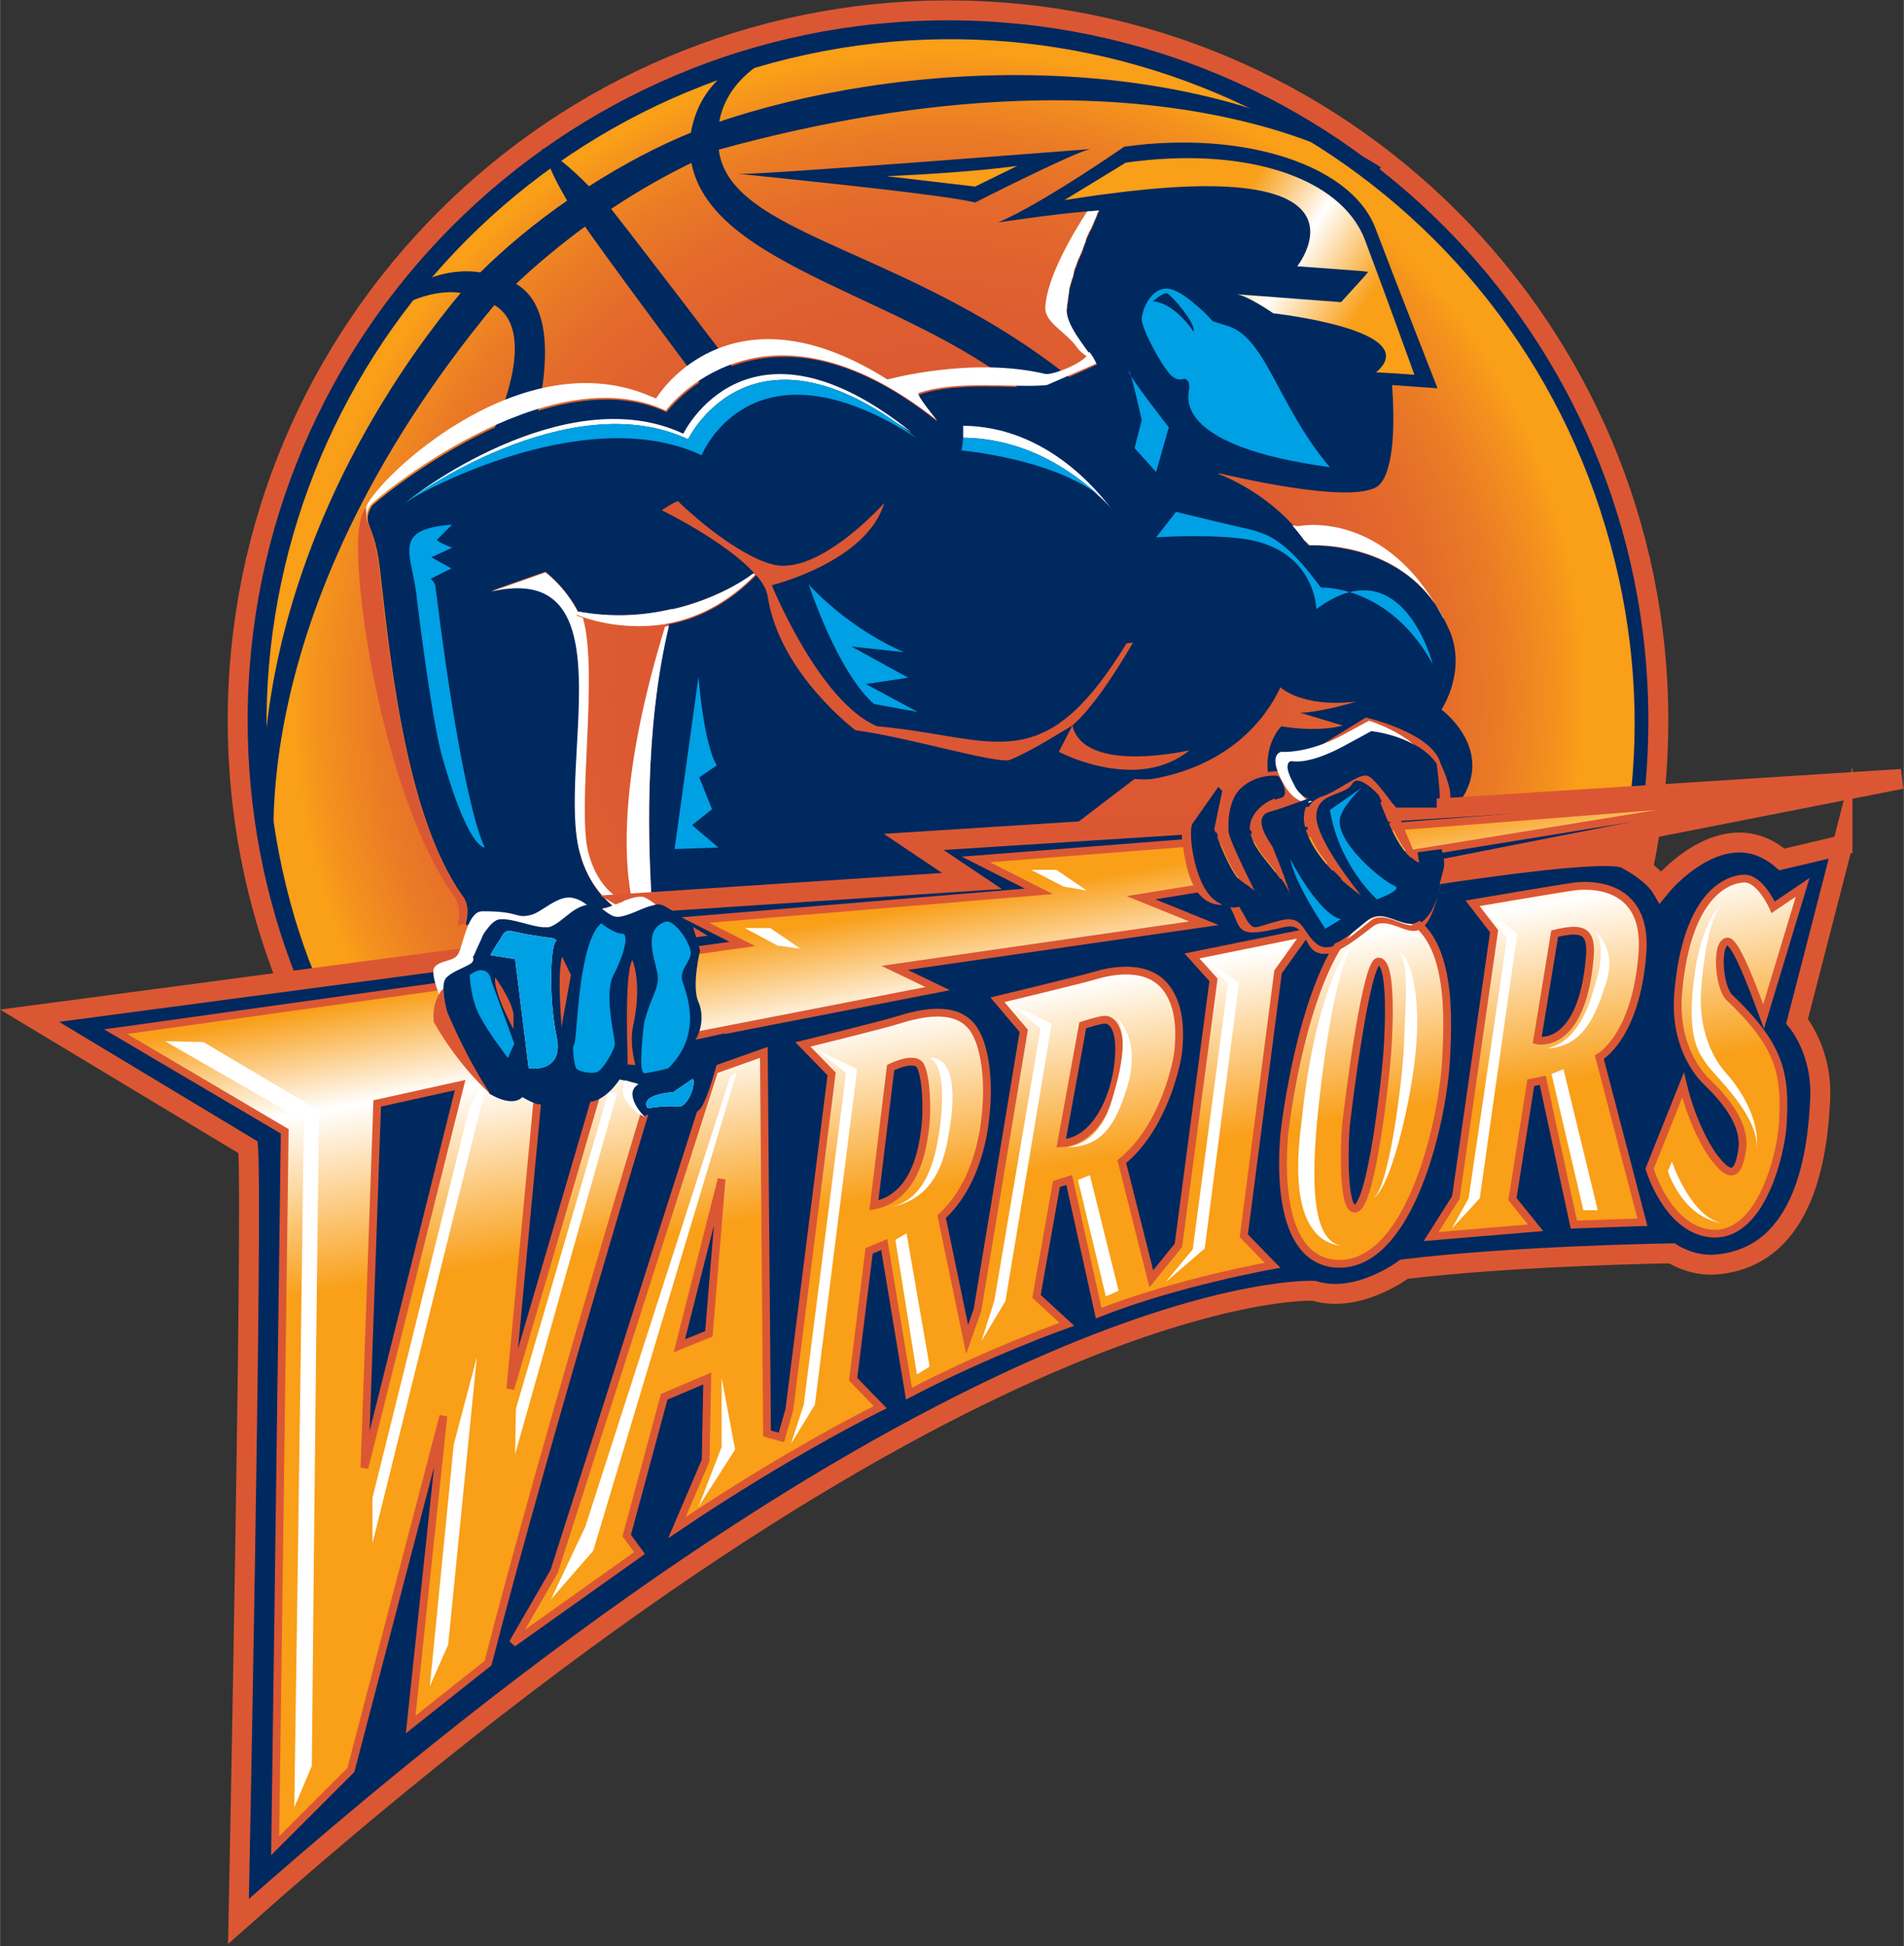 <svg id="Layer_1" xmlns="http://www.w3.org/2000/svg" viewBox="0 0 238.8 244.1" width="2446" height="2500"><rect x="0" y="0" width="238.8" height="244.1" fill="#333333" stroke="none"/><style>.st0{fill:#00295f}.st1{fill:none;stroke:#db5733;stroke-width:2.5}.st2{fill:#db5733}.st3{fill:url(#SVGID_1_)}.st4{fill:#00295f;stroke:#00295f}.st5{fill:#f99f18}.st6{fill:#fff}.st7{fill:#00a0e4}.st8{fill:url(#SVGID_2_)}.st9{fill:#fcb131}.st10{fill:#d95936}.st11{fill:url(#SVGID_3_)}.st12,.st13{stroke:#db5733}.st12{fill:none;stroke-miterlimit:14;stroke-width:2.5}.st13{stroke-width:.975}.st13,.st14{fill:none}</style><path class="st0" d="M85 116.6l-5.6-3.3 42.5-2.8-7.3-4.9 92.9-5.9c.3-3.1.5-6.2.5-9.3 0-49.2-39.9-89.1-89.1-89.1S29.8 41.2 29.8 90.4c0 11.6 2.2 22.6 6.2 32.7l49-6.5z"/><path class="st1" d="M186.2 148.8c13.6-15.6 21.8-36.1 21.8-58.4 0-49.2-39.9-89.1-89.1-89.1S29.8 41.2 29.8 90.4c0 46.1 35.1 84.1 80 88.7"/><path class="st2" d="M205.8 107.5c.2-1 .4-2.1.5-3.1l-39.4 7.7c.1.1 33.8-5.8 38.9-4.6z"/><radialGradient id="SVGID_1_" cx="117.701" cy="157.109" r="80.925" gradientTransform="matrix(1 0 0 -1 0 244.5)" gradientUnits="userSpaceOnUse"><stop offset="0" stop-color="#db5733"/><stop offset=".48" stop-color="#dc5932"/><stop offset=".653" stop-color="#df6030"/><stop offset=".777" stop-color="#e46b2b"/><stop offset=".876" stop-color="#eb7c25"/><stop offset=".961" stop-color="#f4921d"/><stop offset="1" stop-color="#f99f18"/></radialGradient><path class="st3" d="M39.3 121.8l45.7-6-5.6-3.3 42.5-2.8-7.3-4.9 90-5.7c1.1-10.7.1-21.9-3.2-32.9C187.9 20.8 140.1-5 94.7 8.5 49.3 22.1 23.5 69.8 37 115.3c.7 2.2 1.4 4.4 2.3 6.5z"/><path d="M135.9 49.4l-5.9.5c-14.7-13.2-41.1-16.6-42.9-30.2-3.4 1.6-7.2 3.7-11.2 6.4 2.3 2.6 48.1 63 50.7 66.8l-2.9 2.3S76.9 33 73.5 27.7c-3.7 2.7-6.9 5.4-9.6 8 .1 0 .1 0 .1.1 8.3 3.8.6 23.9.6 23.9s-9.1 7.4-5.6 1.2c3.6-6.3 9.7-19.3 3.2-23.1-.1-.1-.2-.1-.3-.2-33.7 40.5-27.7 72.7-27.7 72.7-3.8-25.2 6.9-53 24.5-73.9-4.6-1.1-9.1 1.8-9.1 1.8 2-2.1 6.3-4.3 10.8-3.5 3.1-3.1 6.9-6.3 11.4-9.4-1.4-2.3-2.1-3.8-2.8-5.5 0 0 1.7 1 4.8 4.2 4.8-3.1 9.3-5.4 13.3-7 .9-6 5.3-8.7 8.5-9.7 0 0-5.4 2.7-6 8.7 22.8-7.9 58.7-10 83.3 5.4 0 0-26.3-18.8-83.3-3 1 12.1 24.7 12.7 46.3 31z"/><path class="st4" d="M135.9 49.4l-5.9.5c-14.7-13.2-41.1-16.6-42.9-30.2-3.4 1.6-7.2 3.7-11.2 6.4 2.3 2.6 48.1 63 50.7 66.8l-2.9 2.3S76.9 33 73.5 27.7c-3.7 2.7-6.9 5.4-9.6 8 .1 0 .1 0 .1.1 8.3 3.8.6 23.9.6 23.9s-9.1 7.4-5.6 1.2c3.6-6.3 9.7-19.3 3.2-23.1-.1-.1-.2-.1-.3-.2-33.7 40.5-27.7 72.7-27.7 72.7-3.8-25.2 6.9-53 24.5-73.9-4.6-1.1-9.1 1.8-9.1 1.8 2-2.1 6.3-4.3 10.8-3.5 3.1-3.1 6.9-6.3 11.4-9.4-1.4-2.3-2.1-3.8-2.8-5.5 0 0 1.7 1 4.8 4.2 4.8-3.1 9.3-5.4 13.3-7 .9-6 5.3-8.7 8.5-9.7 0 0-5.4 2.7-6 8.7 22.8-7.9 58.7-10 83.3 5.4 0 0-26.3-18.8-83.3-3 1 12.1 24.7 12.7 46.3 31z"/><path class="st0" d="M136.7 18.7s-42 3.3-43.9 3.1c-2.8-.2 24.8 2.4 29.5 3.6 0 0 12-6.1 14.4-6.7"/><path class="st5" d="M127.6 20.8s-5.1.8-16.4 1.3l11.1 1.3 5.3-2.6"/><path class="st6" d="M136.6 44.1c-1.3-1.8-2.9-4-2.8-5.5 0-.2 0-.4.1-.6v-.2c0-.1 0-.3.1-.5v-.2c0-.2.1-.4.1-.6v-.1c0-.2.1-.4.1-.6 0-.1 0-.1.1-.2 0-.2.1-.3.1-.5 0-.1 0-.1.1-.2.1-.2.1-.5.2-.7V34c.1-.2.1-.4.2-.6 0-.1.1-.2.1-.2.1-.2.1-.4.2-.6 0-.1 0-.1.1-.2.1-.2.2-.5.3-.7 0-.1 0-.1.1-.2.1-.2.1-.4.2-.6 0-.1.1-.1.1-.2.1-.2.2-.4.2-.6V30c.1-.2.2-.5.3-.7 0 0 0-.1.1-.2l.3-.6c0-.1 0-.1.1-.2.2-.5.4-.9.6-1.4v-.1l.3-.6c-.4 0-.9.1-1.4.1-2.3 3.5-5.2 8.7-5.4 12.2-.1 2 2.6 3.1 4 5.1.4.6 1.3 1.2 2.2 1.7l.4-.2c-.4 0-.7-.5-1.1-1"/><path class="st0" d="M180.8 89s3.1-4.6 1.1-9.7c-.3-.7-.6-1.3-.9-1.9-4.8-9-15.2-9-16.7-9h-.2c-.2-.2-.3-.5-.5-.7-.5-.7-1-1.3-1.5-1.9-4.2-4.6-9.4-6.4-9.4-6.4h.4s16.7 4.1 19.8 1.5c2.1-1.9 2-8.6 1.7-12.6l5.7.4s-5.6-14.3-7.8-20.1c-3-7.9-16.5-12.3-31.5-10.2 0 0-10.2 7.1-15.8 9.5 0 0 6.5-1 11.3-1.4.5 0 .9-.1 1.4-.1l-.3.6v.1c-.2.4-.4.9-.6 1.4 0 .1 0 .1-.1.2l-.3.6c0 .1 0 .1-.1.2-.1.2-.2.5-.3.7v.1c-.1.2-.2.4-.2.6 0 .1-.1.1-.1.2-.1.2-.1.4-.2.6 0 .1 0 .1-.1.2-.1.2-.2.5-.3.7 0 .1 0 .1-.1.2-.1.2-.1.4-.2.6 0 .1 0 .2-.1.2-.1.2-.1.4-.2.6v.2c-.1.2-.1.5-.2.7 0 .1 0 .1-.1.2 0 .2-.1.3-.1.5 0 .1 0 .1-.1.2 0 .2-.1.4-.1.6v.1c0 .2-.1.4-.1.6v.2c0 .2 0 .3-.1.5v.2c0 .2 0 .4-.1.6-.1 1.6 1.5 3.7 2.8 5.5.4.5.7 1 1 1.4l-.4.2-5.8 2.6c-3.9.3-11.3-.7-16.1 1-.4.1 2.3 3.4 2.3 3.4-11-8.8-19.4-9.1-25.2-7.2-5.8 1.9-8.8 6-8.8 6-14.9-7-36.7 11.3-37 11.8-.5.9-.6 1.5-.4 2.1.3 1 1 2.2 1.4 5.4 1.1 9.1 2.9 31 10.5 41.5.8 1.2.5 2.4.3 3.5 5 0 4.3 1 6.3.5 1.5-.3 3.7-2.8 5.7-2.5 2 .2 2.2 1.7 3.9 1.6 1-.1 2.4-.8 3.6-1.2-1.6-1-4.1-3.2-5.2-7.5-2.8-10.9 6.4-36.7-11.1-32.8l6.8-2.4s2.5 1.9 4.1 5c4.4.8 8.3.5 11.7-.3h.2c7.1-1.7 11.5-5.4 11.5-5.4-3.9 4.5-8.2 6.6-12 7.3-3.1 12.9-2.7 27.8-2 36.8 1.1.9 2 2 2 2l.2.4c3.3-.5 6-1 7.7-1.4 0 0 34.5-8.7 38.2-9 6.5-5 12.3-9.4 12.3-9.4.9.1 1.8.1 2.8-.1 9.1-1.8 13.6-7.3 15.5-11.4 0 0 2.6 2.6 9.5 1.8 0 0-4.2 1.3-7 1.4l5.3 1.6s-2.7.9-7.7.1c-1.6 1.7-3.6 6.5 1.8 13.5 6.2-.5 12.3-1 18.3-1.5l.6-.6c7.7-7.4-.6-13.5-.6-13.5"/><path class="st7" d="M153.7 40.8l-1.6-.5s-1-1.2-2.3-2.2c-1.1-1-2.5-1.9-3.5-1.9-2.1 0-3.2 3-3.1 4 .1.5.4 1.4.9 2.4.9 1.9 2.3 4.1 2.8 4.5.9.8 1.6.4 1.6.4s.9 0 .6 1.6c-.1.9-1.5 6.9 17.7 9.5-6.7-7.9-8-16.5-13.1-17.8"/><path class="st0" d="M144.6 37.8s1.3-1.2 1.8-1c.5.2 3.6 3.7 3.3 4.8 0 0-2.3-3.6-5.1-3.8"/><linearGradient id="SVGID_2_" gradientUnits="userSpaceOnUse" x1="142.123" y1="224.772" x2="179.142" y2="201.082" gradientTransform="matrix(1 0 0 -1 0 244.5)"><stop offset=".325" stop-color="#f99f18"/><stop offset=".541" stop-color="#fff"/><stop offset=".784" stop-color="#f99f18"/></linearGradient><path class="st8" d="M162.7 33.4l8.1.6.8.1-.4.5-3 3.3-13.2-1c1.4.1 4.7 2.4 4.7 2.4s19.1 2.1 12.9 7.4l1.8.1 3 .2s-4-11.1-6.2-16.9c-3-7.9-15.1-11.8-30-9.7l-7.7 4.7c2-.3 3.8-.6 5.6-.8 34.5-4.6 23.6 9.1 23.6 9.1"/><path class="st6" d="M136.6 44.1c-.2 1.3-4.6 3-5.5 2.8-9.3-2.2-19.8.7-19.8.7-18.7-11.8-27.8.5-28.9 2.2-.1.1-.1.2-.1.2-.4-.2-.8-.3-1.2-.5-12.3-4.9-25.3 3.7-31.5 9.6-2.3 2.2-3.7 4.1-3.7 4.6 0 1.2.1 1.6.2 1.7-.2-.7-.2-1.2.4-2.1.4-.6 22.1-18.8 37-11.8 0 0 3-4.1 8.8-6 5.7-1.9 14.2-1.5 25.2 7.2 0 0-2.7-3.3-2.3-3.4 4.9-1.7 12.2-.6 16.1-1l6.2-2.7c-.2-.5-.5-1-.9-1.5M164.3 68.4c1.5-.1 11.9-.1 16.7 9l.1.3C173.8 63.6 162.8 66 162.8 66l-.7-.1c.5.6 1 1.2 1.5 1.9l.7.6M139.6 64.1c-2-2.7-8.5-10.6-18.8-10.7v1.5c8 .1 13.8 4.3 16.9 7.2.7.6 1.4 1.3 1.9 2"/><path class="st6" d="M86.3 55.1s7.3-15.3 26.1-2.1c.6.4 1.3.8 1.9 1.2-20.6-16.5-28.6.2-28.6.2-14.9-7-34.5 8.1-34.8 8.7.3-.6 20.5-15 35.4-8"/><path class="st7" d="M142.3 56.2l2.7 3 1.6-5.6s-5.1-6.5-5-7c.1-.6 1.6 6.1 1.6 6.1l-.9 3.5M120.8 54.9s-.1 1-.2 1.6c0 0 11.2 1 17.2 5.6-3.2-2.9-9-7.1-17-7.2M165.1 76.4s-.1-7.9-9.8-8.9c-4.6-.5-10.3-.1-10.3-.1l2.5-3.2c11 2.7 8.9 2 10.8 2.7 3.6 1.2 6.8 6.2 7.4 6.8 0 0 8.5-.4 14 9.6 0 0-3.8-14.9-14.6-6.9M112.4 53c-18.8-13.2-26.1 2.1-26.1 2.1-14.9-7-35.1 7.4-35.5 8 .4-.6 22.2-13 37.2-6 0 0 6.2-15.5 26.9-2.2-.9-.7-1.7-1.4-2.5-1.9M56.7 65.8l-1.9 1.9c-.1.2 1.9 1 1.9 1l-2.6 1.2 2.5 1.4-2.6 1.3s.5.4.6.9c3.5 28.4 6.2 32.8 6.2 32.8s-2 .4-5.3-11.2c-1.4-4.8-3.2-19.8-3.2-19.8-.5-5.7-3.5-8.9 4.4-9.5M87.6 84.9l-3 21.6 5.5-.2-3.3-2.8 2.5-2-1.6-4 2.2-1.5s-1.5-1.9-2.3-11.1M101.4 73.2s3.5 10.9 8.2 15.1l5.5 1-6.5-3.5 5.3-.8-7.1-3.9 6.6.7s-6.2-2.4-11.8-8.3"/><path class="st9" d="M174.8 104.1"/><path class="st10" d="M77.7 113.5c.3-.1.6-.2.8-.4-.3.1-.6.2-.8.4"/><path class="st6" d="M84.4 76.4h-.2c-3.4.8-7.3 1.1-11.7.3l-.2.4s.3.1.8.3c1.7.6 5.6 1.6 10.2.9.2 0 .3-.1.5-.1 3.5-.7 7.3-2.4 10.9-6.1l-.2-.2c-1.7 1.3-5.3 3.4-10.1 4.5"/><path class="st2" d="M134.5 91c.1 0 .1-.1.1-.1 3-2.6 6.7-8.9 7.5-10.3l-.8.1c-10.7 17.4-16.4 11.7-31.3 10.4-7.3-3.1-13.2-17.7-13.2-17.7s11.9-2.9 14.1-10.3c0 0-8.2 9.2-14 7.7-2.8-.7-6.7-3.4-9.4-5.7-1-.9-1.9-1.6-2.4-2.2-.2-.2-2.1 1.1-2.1 1.1s8 3.9 11.6 7.9c.1.1.1.2.2.2.8.9 1.4 1.9 1.5 2.8 1.5 9.6 11 16.7 11 16.7 6.4.8 17.8 4.3 19.4 3.7 2.9-1.2 6.9-3.8 7.8-4.3l-1.7 3.3s9.8 5.2 16.4-.2c0 0-13.2 3.1-14.7-3.1"/><path class="st6" d="M79.4 113.6c-1.7-.6-4.4-2.1-5.6-6.6-1.5-5.6 1.3-22.6-.7-29.5-.5-.2-.8-.3-.8-.3l.2-.4c-1.6-3.2-4.1-5-4.1-5l-6.8 2.4c17.4-4 8.2 21.8 11.1 32.7 1.1 4.2 3.6 6.4 5.2 7.5.8-.3 1.6-.5 2.2-.3.5.2 1.2.6 1.8 1.2-.7-9-1.1-23.9 2-36.8-.2 0-.4.1-.5.1-5.7 18.6-5.3 29.4-4 35"/><path class="st10" d="M76 114c.3-.1.5-.1.8-.2-.2.1-.5.2-.8.2M81 114.4c.2-.1.3-.1.5-.2-.2 0-.4.1-.5.2"/><path class="st2" d="M58.3 115.9c.2-1.1.6-2.3-.3-3.5-7.6-10.5-9.4-32.4-10.5-41.5-.4-3.1-1.1-4.4-1.4-5.4-.1 0-.2-.5-.2-1.7 0-.2-1.1.7-1 5.5.2 10.4 4.5 32.7 12.1 43.2.8 1.1.6 2.4.4 3.7.2-.2.5-.3.8-.3h.1"/><path class="st0" d="M231.1 106l-5.7 22.1s3.2 3.7 2.9 9.8c-.3 6.1-1.6 19.7-13 20.7-3.1.3-5.6-1.4-5.6-1.4s-19.8.3-33.6 2c0 0-5.8 4.4-11.3 2.7 0 0-43.3-2.2-134.9 79.1 0 0 1.8-89.2 1.2-97.1L3.7 127.4 85 116.6l-5.6-3.3 42.5-2.8-7.3-4.9 123.9-7.9-73.8 14.5s35.8-6.3 39.2-4.5c3.4 1.8 4.4 3.5 4.4 3.5s7.9-9.7 15.2-3.4l7.6-1.8z"/><path class="st6" d="M216.6 118.1c1-.3 3.2 5.6 4.6 9.4l4.9-16.2-3.7 2.5s-1.6-3.7-3.7-3.6c-2.1.1-7.1 2-8.2 14.2-.6 6.6 2.5 10.1 3.2 10.9.7.8 5.5 4.8 4.8 9-.6 4.2-2.2 2.5-3.4 1-1.4-1.8-3.1-5.4-4-9.2l-4.2 10.5s2.2 7.5 7.6 8.1c6.5.7 8.9-10.3 9.1-13.6.4-6.5-.3-9.9-6.8-16.1-1.2-1.4-1.6-6.6-.2-6.9zM199.4 120.1c-1 11.7-6.6 10.4-6.6 10.4l2.2-13.4c3.4-.8 4.7-.5 4.4 3zm6.6-.5c.8-10-8.6-8.4-8.6-8.4-.9.1-10.4 1.7-12.7 2.1l2.7 3.5-4.8 33.4-3.1 4.9 13.1-1.1-2.9-3.6 2.3-14.6 1.5-.3 3.9 18.1 8.6-.3-5.4-20.7s4.6-2.5 5.4-13zM174 132.1c-.2 2.9-2 19.6-4.1 19.5-1.5 0-1.3-8-1.1-10.3.4-3.7 2.6-20.8 4.1-20.7 2.1 0 1 12.5 1.1 11.5zm.2-17.7c-8.4-1-12.3 20.7-13.1 27.7-.3 3.2-1.1 15.8 6.4 16.4 9.4.7 13.6-18.3 13.9-26.1.3-5.9.6-17.1-7.2-18z"/><path class="st6" d="M140.3 133c-.4 4.5-2.8 10.2-7.2 10.4l2.7-14.8s2.1-.7 2.8-.7c.6 0 2.1.6 1.7 5.1zm-24.3 8.8c-.4 3.1-1.5 8.4-6.4 9.4l2.1-17.3s3.2-1.6 3.8-.1c.6 1.3.9 5 .5 8zm-27.1 25.5l-3.7 1.5 5.3-20.9-1.6 19.4zm74.9-50.3l-14.3 2.9 2.7 3-4.4 33.3-3.4 4.2-3.7-14.7c5.4-4.4 7-12.7 7.1-14 .1-1.4.5-5.4-1.7-8-2.6-3.1-7.6-1.7-8.9-1.3-1.3.4-12.1 3-12.1 3l3.3 3.9-5.8 35-1.3 3.7-3.2-15.4c4.7-4.3 5.4-11.4 5.5-12.6.5-4.2 0-9.1-1.7-11.2-1.9-2.4-5.5-2-8.8-1-2.5.8-12.4 3.2-12.4 3.2l3.6 3.7-5.3 42.1-1 3.5-1.8-.5-.4-47.8-6.2 2.2-20.1 62.9-5.2 9 15.9-11.3-1.6-2.2 4.7-17.4 5.4-2.3-.2 10.3-3.6 8.4c14.4-9.7 25.5-15.1 25.5-15.1L107 173l2-16.1 1.9-.8 3.1 18.7c9.9-5.2 19.8-8.7 19.8-8.7l-3.8-3.5 2.5-14.1 1.6-.5 3.7 16.7c9.9-3.9 21.8-6 21.8-6L156 155l4.3-33.1 3.5-4.9z"/><path class="st6" d="M45.7 184.1l1.6-45.7 10.4-2.3-12 48zm33.1-51.7c-.9 2.1-3 1.5-3 1.5L64 174.2l3.8-40.5 49.8-9.7-5.4-2.6 38.8-5.6-7.9-3.2 76.3-12.4-97 7.6 7.9 4-43.1 3.6 5.9 3-78.6 11 21.2 12.5c-.5 38.8-1.2 89.6-1.2 89.6L44 222l11.6-44.4-4.1 38.7 9.7-7.7c7.4-28.7 21.1-73.8 21.1-73.8-1.8-.4-2.6-4.5-3.5-2.4z"/><linearGradient id="SVGID_3_" gradientUnits="userSpaceOnUse" x1="110.449" y1="182.259" x2="130.312" y2="65.269" gradientTransform="matrix(1 0 0 -1 0 244.5)"><stop offset=".434" stop-color="#f99f18"/><stop offset=".541" stop-color="#fff"/><stop offset=".732" stop-color="#f99f18"/></linearGradient><path class="st11" d="M223.7 141c-.2 3.4-2.6 14.3-9.1 13.6-5.4-.5-7.6-8.1-7.6-8.1l4.2-10.5c.9 3.8 2.5 7.4 4 9.2 1.2 1.5 2.8 3.2 3.4-1 .6-4.2-4.2-8.2-4.8-9-.7-.8-3.7-4.3-3.2-10.9 1-12.1 6.1-14.1 8.2-14.2 2.1-.1 3.7 3.6 3.7 3.6l3.7-2.5-4.9 16.2c-1.4-3.8-3.6-9.7-4.6-9.4-1.3.3-1 5.5.4 6.8 6.3 6.3 7 9.7 6.6 16.2zm-23.1-8.4l5.4 20.7-8.6.3-3.9-18.1-1.5.3-2.3 14.6 2.9 3.6-13.1 1.1 3.1-4.9 4.8-33.4-2.7-3.5c2.3-.4 11.8-2 12.7-2.1 0 0 9.4-1.6 8.6 8.4-.8 10.5-5.4 13-5.4 13zm-5.6-15.5l-2.2 13.4s5.6 1.3 6.6-10.4c.3-3.5-1-3.8-4.4-3zm-13.6 15.2c-.4 7.8-4.5 26.8-13.9 26.1-7.5-.5-6.7-13.2-6.4-16.4.8-7 4.7-28.7 13.1-27.7 7.8 1 7.5 12.2 7.2 18zm-8.5-11.7c-1.6 0-3.8 17-4.1 20.7-.2 2.3-.4 10.2 1.1 10.3 2.1.1 3.9-16.6 4.1-19.5-.1 1 1-11.5-1.1-11.5zm-12.6 1.4l-4.3 33.1 3.6 3.7s-12 2.2-21.8 6l-3.7-16.7-1.6.5-2.5 14.1 3.8 3.5s-9.9 3.5-19.8 8.7l-3.1-18.7-1.9.8-2 16.1 3.4 3.5s-11.1 5.4-25.5 15.1l3.6-8.4.2-10.3-5.4 2.3-4.7 17.4 1.6 2.2-15.9 11.3 5.2-9 20.1-62.9 6.2-2.2.3 47.8 1.8.5 1-3.5 5.3-42.1-3.6-3.7s9.9-2.4 12.4-3.2c3.2-1 6.8-1.4 8.8 1 1.7 2.1 2.2 7 1.7 11.2-.2 1.3-.9 8.3-5.5 12.6l3.2 15.4 1.3-3.7 5.8-35-3.3-3.9s10.8-2.6 12.1-3c1.3-.4 6.3-1.8 8.9 1.3 2.2 2.6 1.8 6.6 1.7 8-.1 1.3-1.7 9.6-7.1 14l3.7 14.7 3.4-4.2 4.4-33.3-2.7-3 14.3-2.9-3.4 4.9zm-69.8 25.9l-5.3 20.9 3.7-1.5 1.6-19.4zm25.1-14.1c-.6-1.5-3.8.1-3.8.1l-2.1 17.3c4.9-1 6-6.3 6.4-9.4.3-3 0-6.7-.5-8zm23-5.9c-.6 0-2.8.7-2.8.7l-2.7 14.8c4.4-.1 6.8-5.9 7.2-10.4.4-4.5-1.1-5.1-1.7-5.1zm-56.1 6.9s-13.7 45.1-21.1 73.8l-9.7 7.7 4.1-38.7L44.2 222l-9.5 9.5s.7-50.8 1.2-89.6l-21.2-12.5 78.6-11-5.9-3 43.1-3.6-7.9-4 97-7.6-76.3 12.4 7.9 3.2-38.8 5.6 5.4 2.6-49.8 9.7-4 40.5 11.7-40.4s2.1.6 3-1.5c1-2 1.8 2.1 3.8 2.5zm-24.8 1.3l-10.4 2.3-1.6 45.7 12-48z"/><path class="st12" d="M231.1 106l-5.7 22.1s3.2 3.7 2.9 9.8c-.3 6.1-1.6 19.7-13 20.7-3.1.3-5.6-1.4-5.6-1.4s-19.8.3-33.6 2c0 0-5.8 4.4-11.3 2.7 0 0-43.3-2.2-134.9 79.1 0 0 1.8-89.2 1.2-97.1L3.7 127.4 85 116.6l-5.6-3.3 42.5-2.8-7.3-4.9 123.9-7.9-73.8 14.5s35.8-6.3 39.2-4.5c3.4 1.8 4.4 3.5 4.4 3.5s7.9-9.7 15.2-3.4l7.6-1.8z"/><path class="st13" d="M216.6 118.1c1-.3 3.2 5.6 4.6 9.4l4.9-16.2-3.7 2.5s-1.6-3.7-3.7-3.6c-2.1.1-7.1 2-8.2 14.2-.6 6.6 2.5 10.1 3.2 10.9.7.8 5.5 4.8 4.8 9-.6 4.2-2.2 2.5-3.4 1-1.4-1.8-3.1-5.4-4-9.2l-4.2 10.5s2.2 7.5 7.6 8.1c6.5.7 8.9-10.3 9.1-13.6.4-6.5-.3-9.9-6.8-16.1-1.2-1.4-1.6-6.6-.2-6.9zM199.4 120.1c-1 11.7-6.6 10.4-6.6 10.4l2.2-13.4c3.4-.8 4.7-.5 4.4 3zm6.6-.5c.8-10-8.6-8.4-8.6-8.4-.9.1-10.4 1.7-12.7 2.1l2.7 3.5-4.8 33.4-3.1 4.9 13.1-1.1-2.9-3.6 2.3-14.6 1.5-.3 3.9 18.1 8.6-.3-5.4-20.7s4.6-2.5 5.4-13zM174 132.1c-.2 2.9-2 19.6-4.1 19.5-1.5 0-1.3-8-1.1-10.3.4-3.7 2.6-20.8 4.1-20.7 2.1 0 1 12.5 1.1 11.5zm.2-17.7c-8.4-1-12.3 20.7-13.1 27.7-.3 3.2-1.1 15.8 6.4 16.4 9.4.7 13.6-18.3 13.9-26.1.3-5.9.6-17.1-7.2-18z"/><path class="st13" d="M140.3 133c-.4 4.5-2.8 10.2-7.2 10.4l2.7-14.8s2.1-.7 2.8-.7c.6 0 2.1.6 1.7 5.1zm-24.3 8.8c-.4 3.1-1.5 8.4-6.4 9.4l2.1-17.3s3.2-1.6 3.8-.1c.6 1.3.9 5 .5 8zm-27.1 25.5l-3.7 1.5 5.3-20.9-1.6 19.4zm74.9-50.3l-14.3 2.9 2.7 3-4.4 33.3-3.4 4.2-3.7-14.7c5.4-4.4 7-12.7 7.1-14 .1-1.4.5-5.4-1.7-8-2.6-3.1-7.6-1.7-8.9-1.3-1.3.4-12.1 3-12.1 3l3.3 3.9-5.8 35-1.3 3.7-3.2-15.4c4.7-4.3 5.4-11.4 5.5-12.6.5-4.2 0-9.1-1.7-11.2-1.9-2.4-5.5-2-8.8-1-2.5.8-12.4 3.2-12.4 3.2l3.6 3.7-5.3 42.1-1 3.5-1.8-.5-.4-47.8-6.2 2.2-20.1 62.9-5.2 9 15.9-11.3-1.6-2.2 4.7-17.4 5.4-2.3-.2 10.3-3.6 8.4c14.4-9.7 25.5-15.1 25.5-15.1L107 173l2-16.1 1.9-.8 3.1 18.7c9.9-5.2 19.8-8.7 19.8-8.7l-3.8-3.5 2.5-14.1 1.6-.5 3.7 16.7c9.9-3.9 21.8-6 21.8-6L156 155l4.3-33.1 3.5-4.9z"/><path class="st13" d="M45.7 184.1l1.6-45.7 10.4-2.3-12 48zm33.1-51.7c-.9 2.1-3 1.5-3 1.5L64 174.2l3.8-40.5 49.8-9.7-5.4-2.6 38.8-5.6-7.9-3.2 76.3-12.4-97 7.6 7.9 4-43.1 3.6 5.9 3-78.6 11 21.2 12.5c-.5 38.8-1.2 89.6-1.2 89.6L44 222l11.6-44.4-4.1 38.7 9.7-7.7c7.4-28.7 21.1-73.8 21.1-73.8-1.8-.4-2.6-4.5-3.5-2.4z"/><path class="st6" d="M209.7 145.7s2.5 7.4 6.7 7.8c-5.4-.6-7.2-6.6-7.2-6.6l.5-1.2M76.3 137l-11.6 39.7-.1 5.7 12.8-45.3c-.3 0-1.1-.1-1.1-.1M58.8 139.2l-12.1 48.7v5.7L61.5 134l-2.7 5.2M39.1 221.5s.4-43.4.9-82.2l-14.5-8.6-4.8-.1 17.4 10c-.5 38.8-1.2 86.1-1.2 86.1l2.2-5.2M56.2 206.3l3.6-36.1-2.9 11-3 30.3 2.3-5.2M74.4 194.5l18-60-.8.5-18.2 56.5-4.3 9.1 5.3-6.1M102.2 176.2l5.3-42.1-5-2.4 3.6 2.9-5.3 41.6-1.6 4.9 3-4.9M116.6 171.4l-2.9-16.7-1.4.8 2.7 16.9 1.6-1M116.5 132.7s4.2-1 2.6 8.9c-.5 3.1-1.4 8.7-7.4 9.8 4.6-1 5.6-6.3 6.1-9.4 1.3-9.1-1.3-9.3-1.3-9.3M126.1 163.2l5.8-34.8-5-2.4 3.6 3-5.8 34.2-1.6 5 3-5M140.3 161.9l-3.6-14.5-1.5.6 3.5 14.6 1.6-.7M139.8 127.4s3.6 2.6 1.5 9.2c-1.4 4.4-3 7.2-7.4 7.3 4-.8 5.1-4.2 5.9-7.1 2.3-8 0-9.4 0-9.4M185.6 150.3l4.7-33.2-3.9-3.2 2.6 3.8-4.8 32.6-2.1 3.8 3.5-3.8M200.4 151.8l-4.3-17.7-1.5.6 4 17.1h1.8M200 116.7s2.8 2.1 1.5 6.4c-1.4 4.4-2.9 8.2-7.5 8.4 4.2-.9 5.5-6.1 6.1-8.1 1.6-5.2-.1-6.7-.1-6.7M151.3 120.3l4.1 3-4.3 33.3-4.9 4.2 3.4-4.1 4.4-33.3-2.7-3.1M171.2 117.3c-2.2-.3-4.3 7.5-5.8 21.3-1.3 11.9-.3 17.5 3.2 17.7-7.5-.5-5.7-12.8-5.3-16.1 1.6-15.3 5.8-23.1 7.9-22.9M220.3 144.3c.6-4.2-5.5-9.6-6.3-10.9-.5-.9-2.3-2.4-1.7-9 .7-8.3 3.3-11 4-11-.7 0-2.2 2.1-2.9 10.3-.6 6.6 2.4 10.1 3.1 10.9 1.2 1.3 4.4 5.5 3.8 9.7M175 119.3c2 .1 3 5.4 2.7 10.8-.4 7.6-3.6 20.2-5.7 20.2 2.1.1 4-15.4 4.1-19.5.1-4.1.9-11.4-1.1-11.5M90.5 172.8v8.7l-2.9 7.5 4.6-7.2-1.7-9M78.5 112.9c-.1 0-.3.1-.4.2-.3.1-.5.2-.8.3-.3.1-.5.2-.8.3-.3.1-.5.2-.7.2-.1 0-.2.1-.3.1.4.3.8.6 1.2.8.3.2.7.3 1.2.3.8 0 1.7-.5 2.7-.9.2-.1.3-.1.5-.2.5-.2.9-.3 1.3-.4-.6-.5-1.2-.9-1.7-1.1-.7-.1-1.4.1-2.2.4M66.4 114.8c-1.8.4-1.2-.5-5.8-.5h-.1c-.3 0-.5.1-.7.2-1.3.9-1.8 4.1-2.3 5.1-.6 1.1-2.1.7-3 1.7-.4.5 0 2 .6 3.5.1-.2.2-.3.3-.5l.3-.3c0-.6.1-1.1.4-1.4.7-.7 1.9-1.1 2.8-1.6.4-.2.7-.5.8-.8.2-.5.6-1.4 1-2.3.1-.3.3-.6.4-.8.5-.9 1.2-1.6 2-1.6 1.5-.1 3.8.9 5.3 1h.7c.8-.2 1.9-1.2 3-2 .6-.4 1.2-.7 1.8-.8-.6-.4-1.1-.9-2.2-1.1-1.9-.3-3.9 2-5.3 2.2"/><path class="st0" d="M58.8 121c-.9.5-2.1.9-2.8 1.6-.3.3-.4.8-.4 1.4 0 1.4.5 3.2.5 3.2 2.8 6.4 5.3 10 5.3 10 3.1 1.8 4.1.4 4.1.4s1.8 1.1 2.4.9c.6-.2 2.9-2.3 2.9-2.3s1.3 2.1 3.1 2c2.1-.1 3.8-2.8 3.8-2.8l.5.1 1.7.4h0c-1.9 1 .2 3.6.6 4.1 0 .1.1.1.1.1 2.8-1.5 5.3.8 7.1-.9 1.2-1 3.2-9.6 3.2-9.6l-4 .9c-.2 0-.7 1.6-.9 1.5-.2-.1-.2-.3.4-.7 1.3-.8 2.1-3.6 1.2-5.6-.9-2 .2-6.5.2-6.5l-.9-3s-.4-.4-1-.8c-.9-.7-2.1-1.6-2.9-1.9-.3-.1-.6-.1-.9 0-.4.1-.8.2-1.3.4-.2.1-.3.1-.5.2-.9.4-1.9.8-2.7.9-.5 0-.8-.1-1.2-.3-.4-.2-.7-.6-1.2-.8-.3-.2-.7-.4-1.2-.4h-.4c-.6.1-1.2.4-1.8.8-1.1.8-2.1 1.8-3 2h-.7c-1.5-.1-3.8-1.1-5.3-1-.8 0-1.4.8-2 1.6-.2.3-.3.5-.4.8-.2.4-.4.9-.6 1.3-.2.4-.3.8-.5 1 .2.5-.1.8-.5 1"/><path class="st7" d="M80.8 128.2c.8-3.1 1.8-4.1 1.7-5.7-.1-1.6-2.2-5.9 1-6.9 1.1-.3 3.4 3 3.1 4.2-.3 1.2-1.4 1.9-1 3.3.4 1.4 2.7 6.5-1.8 10.9 0 0-2.3.6-3 .6-.8 0-.1-5.8 0-6.4z"/><path class="st14" d="M80.8 128.2c.8-3.1 1.8-4.1 1.7-5.7-.1-1.6-2.2-5.9 1-6.9 1.1-.3 3.4 3 3.1 4.2-.3 1.2-1.4 1.9-1 3.3.4 1.4 2.7 6.5-1.8 10.9 0 0-2.3.6-3 .6-.8 0-.1-5.8 0-6.4z"/><path class="st7" d="M75.4 115.8s1.6 1.3 2.6 1.3.2 2.8-1.1 5.3c-1.2 2.4.3 8 .2 8.6 0 .6-1.5 3.3-2.3 3.5-.8.2-2.4-.1-2.6-.6-.2-.6-.5-2.7-.2-2.9.4-.2.4-12.7 3.4-15.2z"/><path class="st14" d="M75.4 115.8s1.6 1.3 2.6 1.3.2 2.8-1.1 5.3c-1.2 2.4.3 8 .2 8.6 0 .6-1.5 3.3-2.3 3.5-.8.2-2.4-.1-2.6-.6-.2-.6-.5-2.7-.2-2.9.4-.2.4-12.7 3.4-15.2z"/><path class="st6" d="M69.5 117.7s-3.2-.4-4.8-.8c-1.6-.4-1.4.1-2.3 1.4-.9 1.4-.9 1.5-.9 1.5l3.1.5 1.7 13.7s4.5.7 3.5-4-.8-11.8 0-12l-.3-.3z"/><path class="st7" d="M69.5 117.7s-3.2-.4-4.8-.8c-1.6-.4-1.4.1-2.3 1.4-.9 1.4-.9 1.5-.9 1.5l3.1.5 1.7 13.7s4.5.7 3.5-4-.8-11.8 0-12l-.3-.3zM58.9 122.3s.1 2.9 1.2 5c1.1 2.2 3.6 5.4 3.6 5.4l.8-1.8-3-8.2c.1 0-.5-2-2.6-.4z"/><path class="st14" d="M58.9 122.3s.1 2.9 1.2 5c1.1 2.2 3.6 5.4 3.6 5.4l.8-1.8-3-8.2c.1 0-.5-2-2.6-.4z"/><path class="st6" d="M81.2 139s2.6-.4 3.8-.2c1.2.2 2.3-2.7 1.9-3.5l-2.5 1.7s-4.2.2-3.2 2z"/><path class="st7" d="M81.2 139s2.6-.4 3.8-.2c1.2.2 2.3-2.7 1.9-3.5l-2.5 1.7s-4.2.2-3.2 2z"/><path class="st2" d="M55.6 124l-.3.3c-.1.2-.2.3-.3.5-.9 1.6-.6 3.4-.6 3.4 3.3 5.8 7.1 9 7.1 9s-2.5-3.5-5.3-10c0 .1-.6-1.7-.6-3.2"/><path class="st6" d="M80.1 136l-1.7-.5c-1.3 2.4 1.9 4.4 2.4 4.6v-.1c-.5-.4-2.6-3-.7-4"/><path class="st2" d="M79.3 120.4s1.3 2.8.1 8.3c-.5 2.3.3 4.9.3 4.9l-1-.1c.1 0-.5-11.1.6-13.1M70.5 120l1.1 2.3-1.2 6.6c.1 0-.6-6.6.1-8.9M62.1 122.6s2 2.7 2.3 4.6v1.9s-2.6-4.8-2.3-6.5M152.5 104.1s1.5 4.6 3 6.2l2.1 1.6s-3.1-5.9-3.3-7.4c0 0-.4-3.8 1.6-5.6 2-1.8 4.5-1.5 4.5-1.5s1.6 2.4.2 2.7c-1.4.3-4.4 2.1-3.5 4.8.8 2.7 4 4.8 5 8 0 0 .2-.5-2.3-6.6-.2-.5-2.9-3.8-.3-4.4 1.2-.3 3.1-1 4.4-1.5.2-.1.4-.1.5-.2-.7-.1-1.3-.5-1.7-1.3-.9-1.5-1.1-2.4-1-2.8l-.9.6s-4.3 0-6.3 1.8c-.4.4-.7.6-.9.7l.1.1-1.2 4.8"/><path class="st2" d="M171.5 97.3c-1.2-.3-3.8 2.1-6 2.7-.2.2-1.3.4-1.6 2.1-.5 2.9 2.9 7.4 7.1 10.4 0 0-5.6-6.8-5.6-9.9 0-3.1 3.6-2.5 4.5-4.1.8-1.3 2.9 1.1 3 1.2.7 1.1 2.5 7.6 5.4 8.7 0 0-.2-.8-.3-1.6l-.6.2c-.6-1.5-1.4-3.3-2.5-6.1-.9-1.3-2.4-3.3-3.4-3.6"/><path class="st2" d="M177.6 116c-1.5.5-4-1.9-5.7-.5-1.7 1.3-4.3 3.9-6.2 3.2-1.9-.7-1.8-4-4.9-3.3-4.5 1.1-3.2 1.8-5.3-1.7 0 0-.5.2-1.2.1 1.5 2.8.5 4 6.7 2.5 3-.7 2.4 2.6 4.3 3.2 1.8.7 4.2-1.2 6.9-3.3 1.7-1.3 4.1 1 5.6.5s2.3-3 3.1-6.7c-.7 3.8-1.8 5.5-3.3 6M150.3 108.8c-1-3.8-.5-5.3-.5-5.3l3.3-4.7-4.8 4.4s-.4 1.3.5 5.3c1 4.5 3.2 5 4.5 5-1.1-.6-2.3-1.8-3-4.7M180.7 95.8c-1-3.9-9.4-5.8-9.4-5.8l-8.9 5.5c.2 0 2 .3 6.2-1.9l3.5-1.9s5.7.6 8.1 4.1c0 0 .4 3 .4 4.6l1.3-.2c.2-1.5-1.2-4.4-1.2-4.4"/><path class="st6" d="M163 99.2c-2.2-3.9-.2-3.3-.2-3.3s1.8.5 6.2-1.9l3.4-1.9s4.4-.2 6.7 3.2c-2.3-3.4-7.4-4.9-7.4-4.9l-3.5 1.9c-4.4 2.3-7.5 2-7.5 2s-1.9.3.4 4.2c.9 1.5 1.9 2.1 3 2.2.2-.1.4-.1.5-.2-.6 0-1.2-.4-1.6-1.3"/><path class="st0" d="M172 91.7l-3.5 1.9c-4.1 2.2-6 1.9-6.2 1.9s-.7-.2-.8.5c-.1.5.2 1.3 1 2.8.5.8 1.1 1.2 1.7 1.3-.2.1-.3.1-.5.2-1.4.5-3.2 1.2-4.4 1.5-2.5.7.1 4 .3 4.4 2.5 6.1 2.3 6.6 2.3 6.6-1-3.2-4.2-5.3-5-8-.8-2.7 2.1-4.5 3.5-4.8 1.4-.3-.2-2.7-.2-2.7s-2.5-.3-4.5 1.5-1.6 5.6-1.6 5.6c.3 1.5 3.3 7.4 3.3 7.4l-2.1-1.6c-1.4-1.6-3-6.2-3-6.2l1-4.8-.1-.1-.4-.4-3.3 4.7s-.5 1.5.5 5.3c.8 2.8 1.9 4.1 3 4.6.4.2.8.3 1.1.3.7.1 1.2-.1 1.2-.1 2.1 3.5.8 2.8 5.3 1.7 3-.7 3 2.6 4.9 3.3 1.9.7 4.4-1.8 6.2-3.2 1.7-1.3 4.2 1 5.7.5s2.5-2.1 3.4-5.8c.4-1.5.5-1.6 0-3.5l-3 .4c0 .2.2 1.3.2 1.3-2.9-1-4.7-7.6-5.4-8.7-.1-.1-2.2-2.5-3-1.2-.9 1.6-4.5 1-4.5 4.1 0 3.1 5.6 9.9 5.6 9.9-4.2-2.9-7.7-7.5-7.1-10.4.3-1.7 1.4-2 1.6-2.1 2.2-.6 4.8-3 6-2.7 1 .3 2.4 2.3 3.4 3.6 0 0 0 .1.1.1 0 0 0 .1.1.1.1.1.2.3.3.4h5.1v-1.1c0-1.7-.4-4.6-.4-4.6-2.1-3.3-7.8-3.9-7.8-3.9"/><path class="st7" d="M166.8 101.6l4-2.8s-1.9 1.7-2.6 3.4c-1.3 2.9 5 8.2 6.7 8.9 1.2.5-2.2 1.7-2.2 1.7s-4.7-4.1-5.9-11.2M161.8 107.7s3.5 6.9 6.4 7.6l-2 1.2c.1 0-3.6-5.2-4.4-8.8"/><path class="st6" d="M93.4 116.4h3.2l3.8 2.6-2.9-.4-4.1-2.2M129.3 109.1h3.2l3.8 2.6-2.9-.5-4.1-2.1"/></svg>